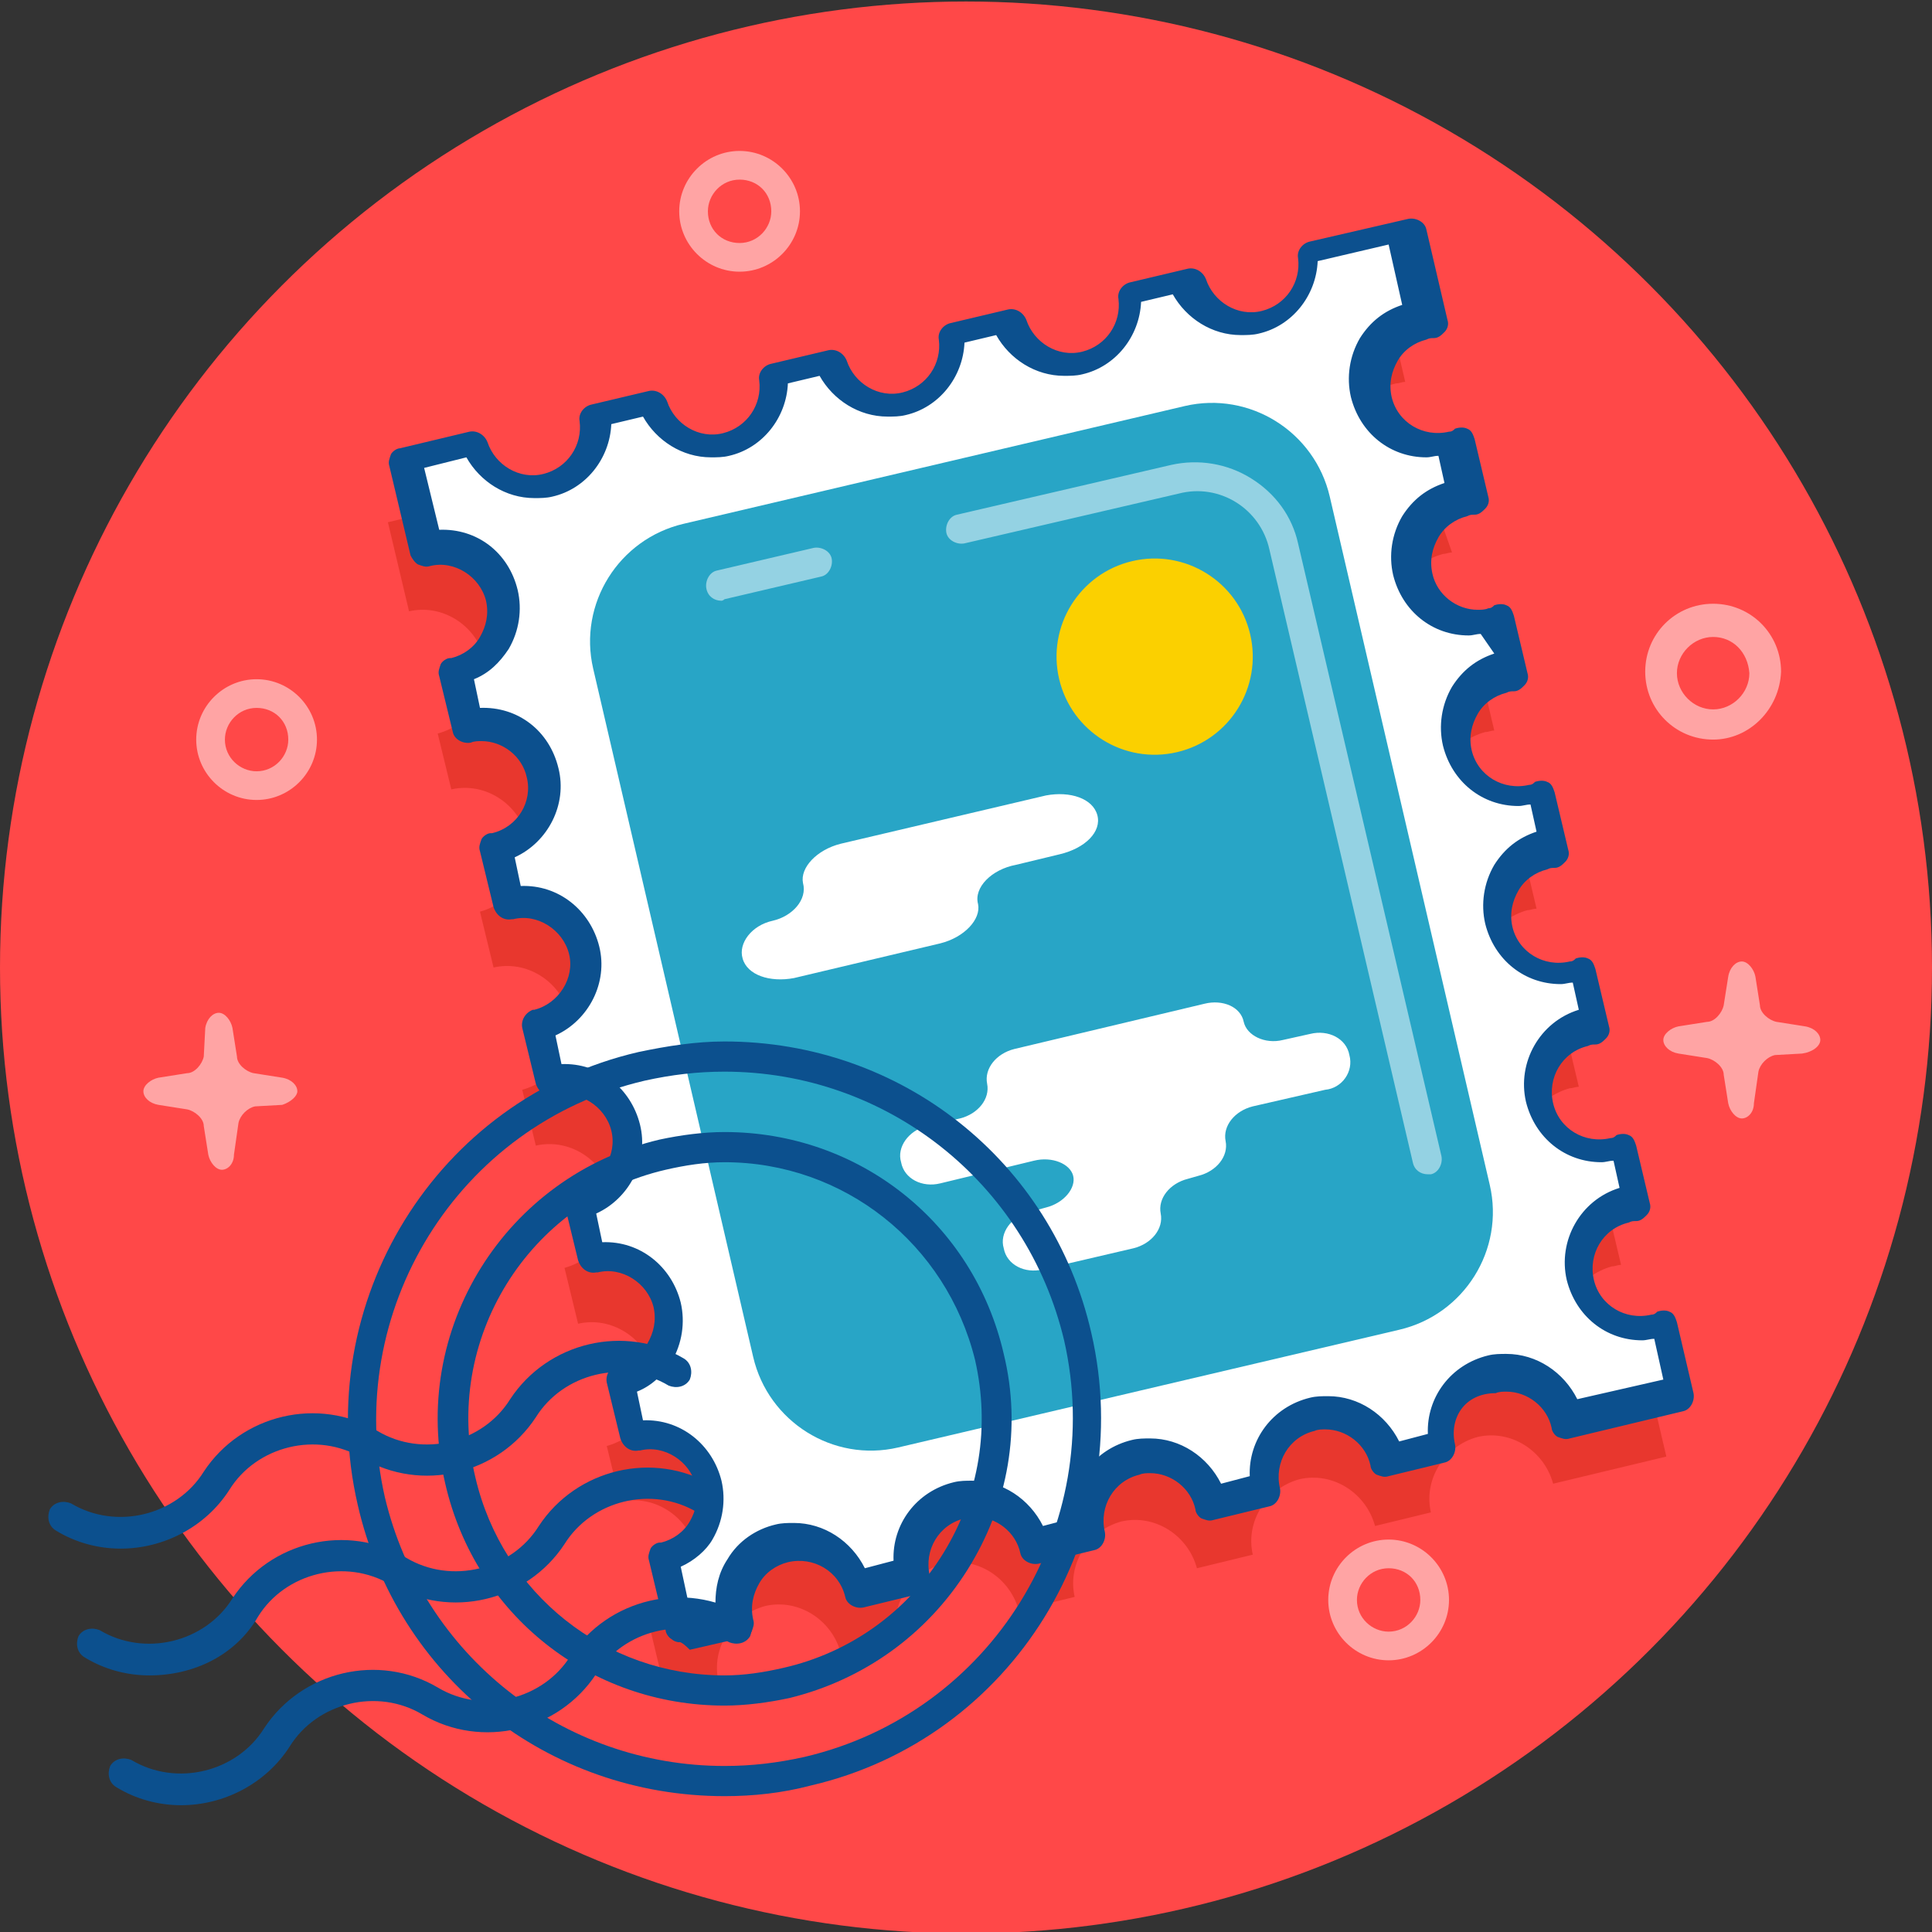 <svg xmlns="http://www.w3.org/2000/svg" id="poststamp" viewBox="0 0 128 128"><rect x="0" y="0" width="128" height="128" fill="#333333" stroke="none"/><style>.st0{fill:#FF4848;} .st1{opacity:0.5;fill:#FFFFFF;} .st2{fill:#E8372E;} .st3{fill:#FFFFFF;} .st4{fill:#28A5C6;} .st5{fill:#FBD000;} .st6{fill:#0C508E;}</style><circle cx="64" cy="64.1" r="64" class="st0"/><path d="M113.5 49c-2.5 0-4.5-2-4.5-4.5s2-4.5 4.5-4.5 4.5 2 4.5 4.5c-.1 2.5-2.1 4.5-4.5 4.5zm0-6.8c-1.3 0-2.4 1.1-2.4 2.4 0 1.3 1.1 2.4 2.4 2.4 1.3 0 2.4-1.1 2.4-2.4-.1-1.4-1.1-2.4-2.4-2.4zM49 18c-2.2 0-4-1.8-4-4s1.8-4 4-4 4 1.8 4 4-1.8 4-4 4zm0-6.1c-1.2 0-2.1 1-2.1 2.1 0 1.2.9 2.1 2.1 2.1 1.2 0 2.1-1 2.1-2.1 0-1.2-.9-2.1-2.1-2.1zM17 53c-2.2 0-4-1.8-4-4s1.8-4 4-4 4 1.8 4 4-1.8 4-4 4zm0-6.1c-1.2 0-2.1 1-2.1 2.1 0 1.2 1 2.1 2.1 2.1 1.2 0 2.1-1 2.1-2.1 0-1.2-.9-2.1-2.1-2.1zM92 110c-2.2 0-4-1.8-4-4s1.8-4 4-4 4 1.8 4 4-1.8 4-4 4zm0-6.1c-1.2 0-2.1 1-2.1 2.1 0 1.2 1 2.1 2.1 2.1 1.2 0 2.1-1 2.1-2.1 0-1.2-.9-2.1-2.1-2.1zM19.7 72.3c0-.4-.4-.8-1-.9l-1.9-.3c-.5-.1-1.1-.6-1.1-1.1l-.3-1.9c-.1-.5-.5-1-.9-1s-.8.4-.9 1l-.1 1.9c-.1.5-.6 1.1-1.1 1.1l-1.9.3c-.5.1-1 .5-1 .9s.4.8 1 .9l1.9.3c.5.1 1.1.6 1.1 1.1l.3 1.9c.1.5.5 1 .9 1s.8-.4.8-1l.3-2.1c.1-.5.6-1 1.1-1.1l1.8-.1c.6-.2 1-.6 1-.9zM120.6 68.9c0-.4-.4-.8-1-.9l-1.9-.3c-.5-.1-1.1-.6-1.1-1.1l-.3-1.9c-.1-.5-.5-1-.9-1s-.8.4-.9 1l-.3 1.9c-.1.5-.6 1.1-1.1 1.1l-1.9.3c-.5.1-1 .5-1 .9s.4.8 1 .9l1.9.3c.5.1 1.1.6 1.1 1.1l.3 1.9c.1.5.5 1 .9 1s.8-.4.8-1l.3-2.1c.1-.5.6-1 1.1-1.1l1.8-.1c.7-.1 1.2-.5 1.2-.9z" class="st1"/><path d="M92.5 25.4c.2 0 .4-.1.6-.1l-1.4-6-6.5 1.5c.3 2.1-1 4.1-3.1 4.6s-4.2-.7-4.9-2.8l-3.8.9c.3 2.1-1 4.1-3.1 4.6s-4.2-.7-4.9-2.8l-3.8.9c.3 2.1-1 4.1-3.1 4.6s-4.2-.7-4.9-2.8l-3.5 1c.3 2.1-1 4.1-3.1 4.6s-4.2-.7-4.9-2.8l-3.8.9c.3 2.1-1 4.1-3.1 4.6s-4.2-.7-4.9-2.8l-4.6 1.1 1.4 5.9c2.2-.5 4.4.9 5 3.1.5 2.2-.9 4.4-3.1 5l.9 3.7c2.2-.5 4.4.9 5 3.1.5 2.2-.9 4.4-3.1 5l.9 3.7c2.2-.5 4.4.9 5 3.1.5 2.2-.9 4.4-3.1 5l.9 3.7c2.2-.5 4.4.9 5 3.1.5 2.2-.9 4.4-3.1 5l.9 3.7c2.2-.5 4.4.9 5 3.1.5 2.2-.9 4.4-3.1 5l.9 3.7c2.2-.5 4.4.9 5 3.1.5 2.2-.9 4.4-3.1 5l1.1 4.6 3.5-.8c-.5-2.2.9-4.4 3.1-5 2.2-.5 4.4.9 5 3.1l3.7-.9c-.5-2.2.9-4.4 3.1-5 2.2-.5 4.4.9 5 3.1l3.7-.9c-.5-2.2.9-4.4 3.1-5 2.2-.5 4.4.9 5 3.1l3.7-.9c-.5-2.2.9-4.4 3.1-5 2.2-.5 4.4.9 5 3.1l3.7-.9c-.5-2.2.9-4.4 3.1-5 2.2-.5 4.4.9 5 3.1l7.5-1.8-1.1-4.7c-.2.1-.4.2-.6.2-2.2.5-4.4-.9-5-3.1-.5-2.2.9-4.4 3.1-5 .2 0 .4-.1.6-.1l-.9-3.8c-.2.1-.4.2-.6.2-2.2.5-4.4-.9-5-3.1-.5-2.2.9-4.4 3.1-5 .2 0 .4-.1.6-.1l-.9-3.8c-.2.1-.4.2-.6.2-2.2.5-4.4-.9-5-3.1-.5-2.2.9-4.4 3.1-5 .2 0 .4-.1.6-.1l-.9-3.8c-.2.1-.4.2-.6.2-2.2.5-4.4-.9-5-3.1-.5-2.2.9-4.4 3.1-5 .2 0 .4-.1.6-.1l-.9-3.8c-.2.1-.4.2-.6.2-2.2.5-4.4-.9-5-3.1-.5-2.2.9-4.4 3.1-5 .2 0 .4-.1.6-.1L95 33.2c-.2.1-.4.2-.6.2-2.2.5-4.4-.9-5-3.1-.5-2.2.9-4.4 3.1-4.9z" class="st2"/><path d="M93.6 21.2c.2 0 .4-.1.6-.1l-1.4-6-6.5 1.5c.3 2.1-1 4.1-3.1 4.6s-4.2-.7-4.9-2.8l-3.8.9c.3 2.1-1 4.1-3.1 4.6s-4.2-.7-4.9-2.8l-3.8.9c.3 2.1-1 4.1-3.1 4.6s-4.2-.7-4.9-2.8l-3.8.9c.3 2.1-1 4.1-3.1 4.6s-4.2-.7-4.9-2.8l-3.8.9c.3 2.1-1 4.1-3.1 4.6s-4.2-.7-4.9-2.8l-4.6 1.1 1.4 5.9c2.2-.5 4.4.9 5 3.1.5 2.2-.9 4.4-3.1 5l.9 3.7c2.2-.5 4.4.9 5 3.1.5 2.2-.9 4.4-3.1 5l.9 3.7c2.2-.5 4.4.9 5 3.1.5 2.2-.9 4.4-3.1 5l.9 3.7c2.2-.5 4.4.9 5 3.1.5 2.2-.9 4.4-3.1 5l.9 3.7c2.2-.5 4.4.9 5 3.1.5 2.2-.9 4.4-3.1 5l.9 3.7c2.2-.5 4.4.9 5 3.1.5 2.2-.9 4.4-3.1 5l1.1 4.6 3.5-.8c-.5-2.2.9-4.4 3.1-5 2.2-.5 4.4.9 5 3.1l3.7-.9c-.5-2.2.9-4.4 3.1-5 2.2-.5 4.4.9 5 3.1l3.7-.9c-.5-2.2.9-4.4 3.1-5 2.2-.5 4.4.9 5 3.1l3.7-.9c-.5-2.2.9-4.4 3.1-5 2.2-.5 4.4.9 5 3.1l3.7-.9c-.5-2.2.9-4.4 3.1-5 2.2-.5 4.4.9 5 3.1l7.5-1.8-1.1-4.7c-.2.1-.4.2-.6.2-2.2.5-4.4-.9-5-3.1-.5-2.2.9-4.4 3.1-5 .2 0 .4-.1.6-.1l-.9-3.8c-.2.1-.4.2-.6.2-2.2.5-4.4-.9-5-3.1-.5-2.2.9-4.4 3.1-5 .2 0 .4-.1.6-.1l-.9-3.8c-.2.1-.4.2-.6.2-2.2.5-4.4-.9-5-3.1-.5-2.2.9-4.4 3.1-5 .2 0 .4-.1.6-.1l-.9-3.8c-.2.1-.4.2-.6.2-2.2.5-4.4-.9-5-3.1-.5-2.2.9-4.4 3.1-5 .2 0 .4-.1.6-.1l-.9-3.8c-.2.1-.4.2-.6.2-2.2.5-4.4-.9-5-3.1-.5-2.2.9-4.4 3.1-5 .2 0 .4-.1.6-.1l-.9-3.3c-.2.1-.4.2-.6.2-2.2.5-4.4-.9-5-3.1-.5-2.2.9-4.4 3.1-4.9z" class="st3"/><path d="M98.7 78.5c1 4.3-1.7 8.6-6 9.6l-33.2 7.8c-4.3 1-8.6-1.7-9.6-6L39.3 44.3c-1-4.3 1.7-8.6 6-9.6l33.2-7.8c4.3-1 8.6 1.7 9.6 6l10.6 45.6z" class="st4"/><ellipse cx="76.5" cy="43.5" transform="rotate(-13.186 76.514 43.506)" class="st5" rx="6.5" ry="6.5"/><path d="M72.7 54c-.3-1.1-1.8-1.6-3.4-1.3l-13.6 3.2c-1.6.4-2.7 1.6-2.5 2.6.3 1.1-.7 2.2-2 2.5-1.4.3-2.3 1.5-2 2.5.3 1.1 1.8 1.6 3.4 1.3l9.7-2.3c1.6-.4 2.7-1.6 2.5-2.6-.3-1.1.9-2.3 2.5-2.6l2.9-.7c1.7-.4 2.8-1.5 2.5-2.6zM89.4 69.9c-.2-1.1-1.4-1.7-2.6-1.4l-1.8.4c-1.2.3-2.4-.3-2.6-1.2-.2-1-1.4-1.5-2.6-1.2l-12.6 3c-1.2.3-2 1.3-1.8 2.3.2 1-.6 2-1.8 2.3l-2.2.5c-1.2.3-2 1.4-1.7 2.4.2 1.1 1.4 1.7 2.6 1.4l6.2-1.5c1.2-.3 2.4.2 2.6 1s-.6 1.8-1.8 2.1l-1.1.3c-1.2.3-2 1.4-1.7 2.4.2 1.1 1.4 1.7 2.6 1.4l6-1.4c1.2-.3 2-1.3 1.8-2.3-.2-1 .6-2 1.8-2.3l.7-.2c1.2-.3 2-1.3 1.8-2.3-.2-1 .6-2 1.8-2.3l4.8-1.1c1.1-.1 1.9-1.2 1.6-2.3z" class="st3"/><path d="M45 108.8c-.2 0-.4-.1-.5-.2-.2-.1-.4-.4-.4-.6l-1.1-4.6c-.1-.3 0-.5.1-.8.1-.2.4-.4.6-.4h.1c.8-.2 1.5-.7 1.9-1.4.4-.7.6-1.5.4-2.4-.4-1.6-2.1-2.7-3.7-2.3h-.1c-.5.1-1-.2-1.2-.8l-.9-3.7c-.1-.5.2-1 .7-1.2h.1c.8-.2 1.5-.7 1.9-1.4.4-.7.6-1.5.4-2.4-.4-1.6-2.1-2.7-3.7-2.3h-.1c-.5.1-1-.2-1.2-.8l-.9-3.7c-.1-.5.2-1 .7-1.2h.1c1.7-.4 2.7-2.1 2.3-3.7-.4-1.6-2.1-2.7-3.7-2.3h-.1c-.5.1-1-.2-1.2-.8l-.9-3.7c-.1-.5.2-1 .7-1.2h.1c1.6-.4 2.7-2.1 2.3-3.7-.4-1.6-2.1-2.7-3.7-2.3h-.1c-.5.1-1-.2-1.2-.8l-.9-3.7c-.1-.3 0-.5.1-.8.1-.2.4-.4.6-.4h.1c1.7-.4 2.7-2.1 2.3-3.7-.3-1.4-1.6-2.4-3-2.4-.2 0-.5 0-.7.1-.5.1-1.1-.2-1.2-.7l-.9-3.7c-.1-.3 0-.5.1-.8.1-.2.4-.4.6-.4h.1c.8-.2 1.5-.7 1.9-1.4.4-.7.6-1.5.4-2.4-.4-1.6-2.1-2.7-3.7-2.3-.3.1-.5 0-.8-.1-.2-.1-.4-.4-.5-.6l-1.4-5.9c-.1-.3 0-.5.1-.8.1-.2.4-.4.6-.4l4.6-1.1c.5-.1 1 .2 1.2.7.5 1.5 2.1 2.5 3.7 2.1 1.6-.4 2.6-1.9 2.4-3.5-.1-.5.3-1 .8-1.1l3.8-.9c.5-.1 1 .2 1.2.7.5 1.5 2.1 2.5 3.7 2.1 1.6-.4 2.6-1.9 2.4-3.5-.1-.5.3-1 .8-1.1l3.8-.9c.5-.1 1 .2 1.2.7.5 1.5 2.1 2.5 3.7 2.1 1.6-.4 2.6-1.9 2.4-3.5-.1-.5.3-1 .8-1.1l3.8-.9c.5-.1 1 .2 1.2.7.5 1.5 2.1 2.5 3.7 2.1 1.6-.4 2.6-1.9 2.4-3.5-.1-.5.3-1 .8-1.1l3.8-.9c.5-.1 1 .2 1.2.7.5 1.5 2.1 2.5 3.7 2.1 1.6-.4 2.6-1.9 2.4-3.5-.1-.5.3-1 .8-1.1l6.5-1.5c.5-.1 1.1.2 1.2.7l1.4 6c.1.3 0 .6-.2.8-.2.2-.4.4-.7.4-.2 0-.3 0-.5.1-.8.2-1.5.7-1.9 1.4-.4.7-.6 1.5-.4 2.4.4 1.7 2.1 2.7 3.8 2.3.2 0 .3-.1.4-.2.3-.1.6-.1.8 0 .3.1.4.4.5.7l.9 3.8c.1.3 0 .6-.2.8-.2.2-.4.4-.7.4-.2 0-.3 0-.5.1-.8.2-1.5.7-1.9 1.4-.4.7-.6 1.5-.4 2.4.3 1.4 1.6 2.4 3 2.4.2 0 .5 0 .7-.1.2 0 .3-.1.4-.2.3-.1.6-.1.8 0 .3.1.4.4.5.7l.9 3.8c.1.3 0 .6-.2.8-.2.2-.4.4-.7.4-.2 0-.3 0-.5.1-.8.2-1.5.7-1.9 1.4-.4.7-.6 1.5-.4 2.4.4 1.7 2.1 2.7 3.8 2.3.2 0 .3-.1.4-.2.3-.1.6-.1.8 0 .3.1.4.4.5.7l.9 3.8c.1.3 0 .6-.2.8-.2.2-.4.4-.7.4-.2 0-.3 0-.5.1-.8.2-1.5.7-1.9 1.4-.4.7-.6 1.5-.4 2.4.4 1.7 2.1 2.7 3.8 2.3.2 0 .3-.1.4-.2.3-.1.6-.1.8 0 .3.1.4.4.5.7l.9 3.8c.1.3 0 .6-.2.8-.2.2-.4.4-.7.4-.2 0-.3 0-.5.1-1.7.4-2.7 2.1-2.3 3.8.4 1.7 2.1 2.7 3.8 2.3.2 0 .3-.1.4-.2.3-.1.6-.1.8 0 .3.1.4.4.5.7l.9 3.8c.1.3 0 .6-.2.8-.2.2-.4.4-.7.4-.2 0-.3 0-.5.1-1.7.4-2.7 2.1-2.3 3.8.4 1.7 2.1 2.7 3.8 2.3.2 0 .3-.1.4-.2.3-.1.6-.1.8 0 .3.1.4.4.5.7l1.1 4.7c.1.5-.2 1.1-.7 1.2l-7.5 1.8c-.3.1-.5 0-.8-.1-.2-.1-.4-.4-.4-.6-.3-1.4-1.6-2.4-3-2.4-.2 0-.5 0-.7.1-2.1 0-3.1 1.7-2.7 3.4.1.5-.2 1.1-.7 1.2l-3.7.9c-.3.1-.5 0-.8-.1-.2-.1-.4-.4-.4-.6-.3-1.4-1.6-2.4-3-2.4-.2 0-.5 0-.7.1-1.7.4-2.7 2.1-2.3 3.8.1.5-.2 1.1-.7 1.2l-3.7.9c-.3.1-.5 0-.8-.1-.2-.1-.4-.4-.4-.6-.3-1.4-1.6-2.4-3-2.4-.2 0-.5 0-.7.1-1.7.4-2.7 2.1-2.3 3.8.1.5-.2 1.1-.7 1.2l-3.7.9c-.5.1-1.1-.2-1.2-.7-.3-1.4-1.6-2.4-3-2.4-.2 0-.5 0-.7.1-1.7.4-2.7 2.1-2.3 3.8.1.5-.2 1.1-.7 1.2l-3.7.9c-.5.1-1.1-.2-1.2-.7-.4-1.7-2.1-2.7-3.8-2.3-.8.2-1.5.7-1.9 1.4-.4.7-.6 1.5-.4 2.4.1.3 0 .5-.1.8-.1.2-.4.4-.6.4l-3.5.8c-.6-.6-.7-.5-.7-.5zm.1-5l.6 2.8 1.7-.4c0-1 .2-2 .8-2.9.7-1.2 1.9-2 3.2-2.3.4-.1.8-.1 1.2-.1 2 0 3.8 1.2 4.7 3l1.9-.5c-.1-2.4 1.5-4.6 4-5.2.4-.1.8-.1 1.2-.1 2 0 3.8 1.2 4.7 3l1.9-.5c-.1-2.4 1.5-4.6 4-5.2.4-.1.8-.1 1.2-.1 2 0 3.8 1.2 4.7 3l1.9-.5c-.1-2.4 1.5-4.6 4-5.2.4-.1.8-.1 1.2-.1 2 0 3.8 1.2 4.7 3l1.9-.5c-.1-2.4 1.5-4.6 4-5.2.4-.1.8-.1 1.2-.1 2 0 3.8 1.2 4.7 3l5.7-1.3-.6-2.7c-.3 0-.5.1-.8.1-2.4 0-4.4-1.6-5-4-.6-2.6.9-5.3 3.5-6.1l-.4-1.8c-.3 0-.5.1-.8.1-2.4 0-4.4-1.6-5-4-.6-2.6.9-5.3 3.5-6.1l-.4-1.8c-.3 0-.5.1-.8.1-2.4 0-4.4-1.6-5-4-.3-1.3-.1-2.7.6-3.9.7-1.1 1.6-1.8 2.8-2.2l-.4-1.8c-.3 0-.5.1-.8.1-2.4 0-4.4-1.6-5-4-.3-1.3-.1-2.7.6-3.9.7-1.1 1.6-1.8 2.8-2.2l-.9-1.3c-.3 0-.5.1-.8.1-2.4 0-4.4-1.6-5-4-.3-1.3-.1-2.7.6-3.9.7-1.1 1.6-1.8 2.8-2.2l-.4-1.8c-.3 0-.5.1-.8.1-2.4 0-4.4-1.6-5-4-.3-1.3-.1-2.7.6-3.9.7-1.1 1.6-1.8 2.8-2.2l-.9-4-4.7 1.1c-.1 2.3-1.7 4.3-3.9 4.8-.4.1-.8.1-1.2.1-1.9 0-3.6-1.1-4.5-2.7l-2.1.5c-.1 2.3-1.7 4.3-3.9 4.8-.4.1-.8.1-1.2.1-1.9 0-3.6-1.1-4.5-2.7l-2.1.5c-.1 2.3-1.7 4.3-3.9 4.8-.4.1-.8.1-1.2.1-1.9 0-3.6-1.1-4.5-2.7l-2.1.5c-.1 2.3-1.7 4.3-3.9 4.8-.4.1-.8.1-1.2.1-1.9 0-3.6-1.1-4.5-2.7l-2.1.5c-.1 2.3-1.7 4.3-3.9 4.8-.4.1-.8.1-1.2.1-1.9 0-3.6-1.1-4.5-2.7l-2.8.7 1 4.1c2.5-.1 4.6 1.5 5.2 4 .3 1.3.1 2.7-.6 3.9-.6.9-1.3 1.6-2.3 2l.4 1.9c2.5-.1 4.6 1.5 5.2 4 .6 2.4-.7 4.9-2.9 5.9l.4 1.9c2.5-.1 4.6 1.6 5.2 4 .6 2.4-.7 4.9-2.9 5.9l.4 1.9c2.5-.1 4.6 1.6 5.2 4 .6 2.4-.7 4.9-2.9 5.9l.4 1.9c2.5-.1 4.6 1.6 5.2 4 .3 1.3.1 2.7-.6 3.9-.6.9-1.3 1.6-2.3 2l.4 1.9c2.5-.1 4.6 1.6 5.2 4 .3 1.3.1 2.7-.6 3.9-.4.7-1.2 1.4-2.1 1.8z" class="st6"/><path d="M48 119c-11.7 0-21.7-7.9-24.3-19.3-3.1-13.4 5.2-26.9 18.6-30 1.9-.4 3.8-.7 5.7-.7 11.7 0 21.7 7.9 24.3 19.3 3.1 13.4-5.2 26.9-18.6 30-1.9.5-3.8.7-5.7.7zm0-48c-1.8 0-3.5.2-5.3.6-12.4 2.9-20 15.3-17.2 27.6C28 109.7 37.3 117 48 117c1.8 0 3.5-.2 5.3-.6 12.4-2.9 20-15.3 17.2-27.6C68 78.3 58.7 71 48 71z" class="st6"/><path d="M48 113c-8.9 0-16.5-6-18.5-14.7-2.4-10.2 4-20.4 14.2-22.8 1.4-.3 2.9-.5 4.3-.5 8.9 0 16.5 6 18.5 14.7 1.2 4.9.3 10-2.4 14.3-2.7 4.3-6.9 7.3-11.8 8.5-1.4.3-2.9.5-4.3.5zm0-36c-1.3 0-2.6.2-3.9.5-9.1 2.1-14.8 11.3-12.6 20.4 1.8 7.7 8.6 13.1 16.5 13.1 1.3 0 2.6-.2 3.9-.5 4.4-1 8.2-3.7 10.6-7.6 2.4-3.9 3.1-8.4 2.1-12.8C62.7 82.4 55.9 77 48 77z" class="st6"/><path d="M8 102.6c-1.5 0-3-.4-4.3-1.2-.5-.3-.6-.9-.4-1.4.3-.5.9-.6 1.4-.4 3 1.8 7 .8 8.8-2.1 2.5-3.8 7.6-5 11.5-2.7 3 1.8 7 .8 8.8-2.1 2.5-3.8 7.6-5 11.5-2.7.5.3.6.9.4 1.4-.3.5-.9.6-1.4.4-3-1.8-7-.8-8.8 2.1-2.5 3.8-7.6 5-11.5 2.7-3-1.8-7-.8-8.8 2.1-1.6 2.5-4.4 3.9-7.2 3.9zM9.9 111c-1.5 0-3-.4-4.3-1.2-.5-.3-.6-.9-.4-1.4.3-.5.9-.6 1.4-.4 3 1.8 7 .8 8.8-2.1 2.5-3.8 7.6-5 11.5-2.7 3 1.8 7 .8 8.8-2.1 2.5-3.8 7.6-5 11.5-2.7.5.3.6.9.4 1.4-.3.5-.9.6-1.4.4-3-1.8-7-.8-8.8 2.1-2.5 3.8-7.6 5-11.5 2.7-3-1.8-7-.8-8.8 2.1-1.5 2.6-4.3 3.9-7.2 3.9zM12 119.6c-1.5 0-3-.4-4.3-1.2-.5-.3-.6-.9-.4-1.4.3-.5.9-.6 1.4-.4 3 1.8 7 .8 8.8-2.1 2.5-3.8 7.6-5 11.5-2.7 3 1.8 7 .8 8.8-2.1 2.5-3.8 7.6-5 11.5-2.7.5.3.6.9.4 1.4-.3.5-.9.6-1.4.4-3-1.8-7-.8-8.8 2.1-2.5 3.8-7.6 5-11.5 2.7-3-1.8-7-.8-8.8 2.1-1.6 2.5-4.4 3.9-7.2 3.9z" class="st6"/><path d="M94.6 77.8c-.5 0-.9-.3-1-.8l-9.5-40.6c-.6-2.7-3.3-4.4-6-3.7L63.9 36c-.5.1-1.1-.2-1.2-.7-.1-.5.2-1.1.7-1.2l14.2-3.3c1.8-.4 3.7-.1 5.3.9 1.6 1 2.7 2.5 3.1 4.3l9.5 40.6c.1.5-.2 1.1-.7 1.2h-.2zM47.8 39.8c-.5 0-.9-.3-1-.8-.1-.5.2-1.1.7-1.2l6.4-1.5c.5-.1 1.1.2 1.2.7.1.5-.2 1.1-.7 1.2L48 39.7s-.1.1-.2.1z" class="st1"/></svg>